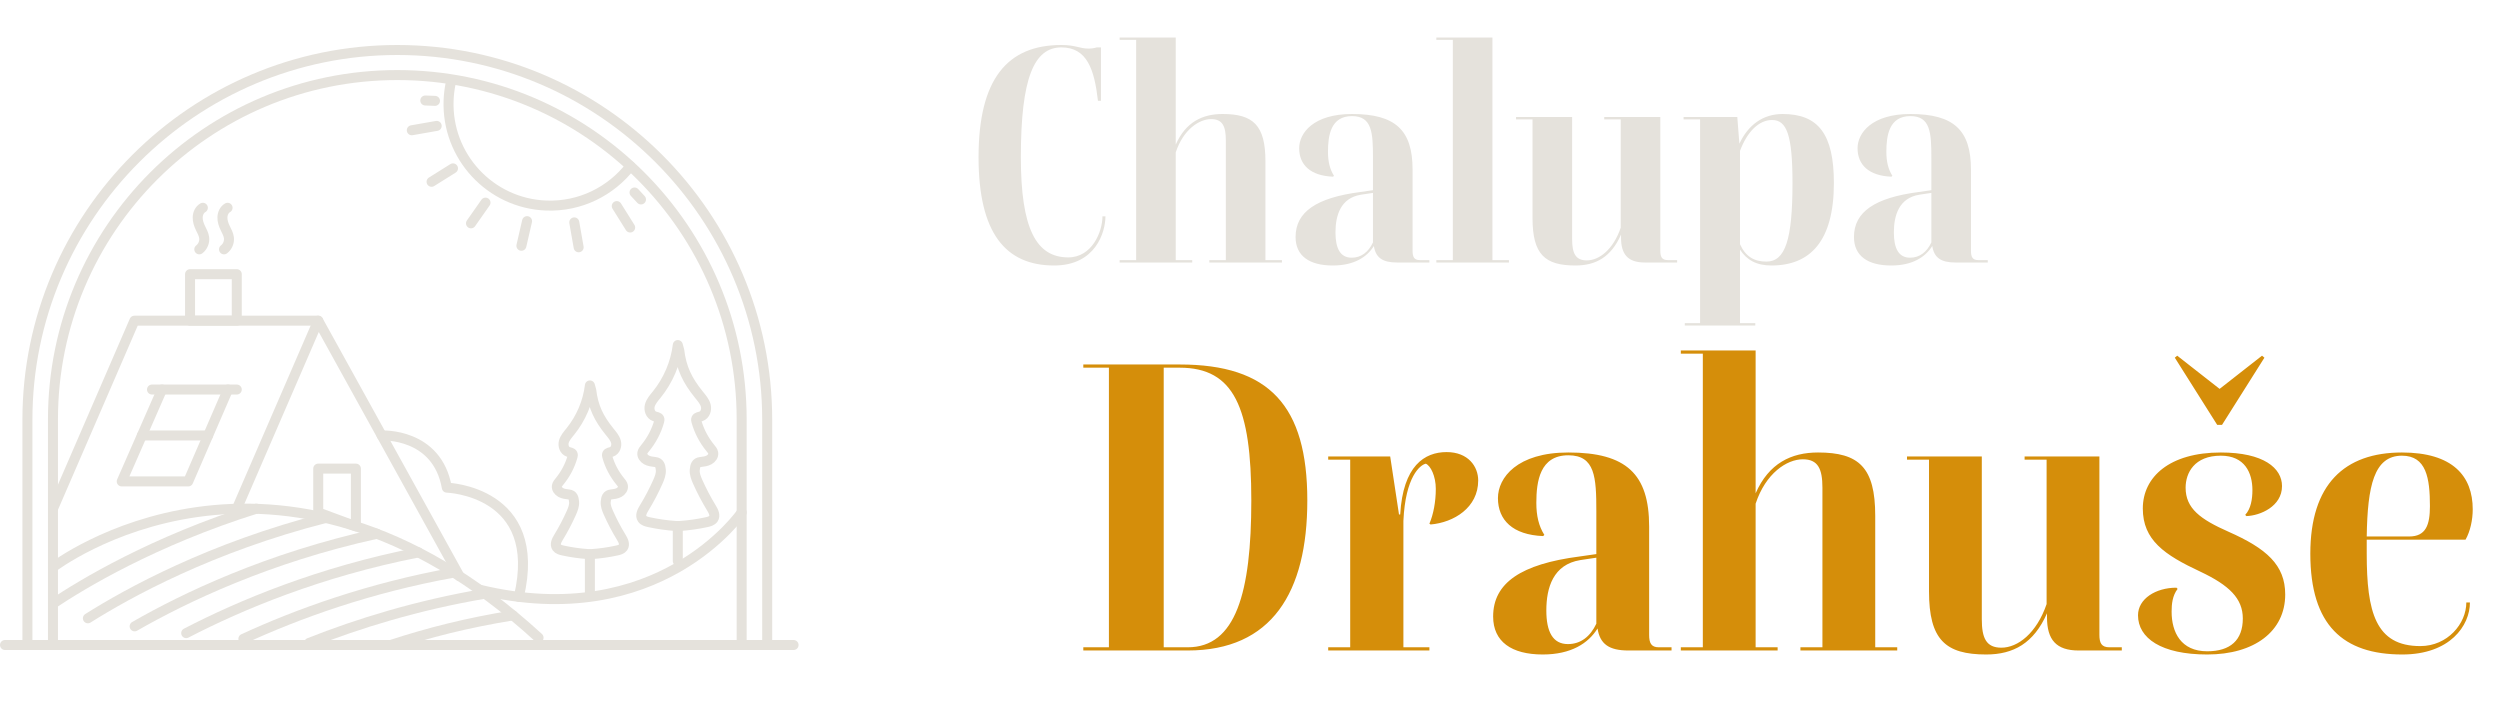 <?xml version="1.0" encoding="UTF-8"?> <svg xmlns="http://www.w3.org/2000/svg" width="200" height="58" viewBox="0 0 200 58" fill="none"><path d="M54.223 42.196V44.88" stroke="#E5E2DC" stroke-width="0.8" stroke-miterlimit="10" stroke-linecap="round" stroke-linejoin="round"></path><path d="M54.066 42.079C53.343 42.029 52.625 41.927 51.919 41.774C51.715 41.729 51.493 41.669 51.377 41.504C51.195 41.247 51.366 40.906 51.53 40.639C51.943 39.964 52.31 39.265 52.629 38.546C52.765 38.239 52.895 37.915 52.865 37.584C52.834 37.253 52.761 37.002 52.413 36.962C52.174 36.935 51.928 36.906 51.719 36.791C51.511 36.677 51.349 36.455 51.389 36.23C51.415 36.082 51.521 35.959 51.618 35.841C52.136 35.211 52.518 34.481 52.734 33.709C52.754 33.637 52.772 33.559 52.74 33.491C52.682 33.365 52.504 33.354 52.368 33.308C52.027 33.192 51.896 32.775 51.985 32.442C52.074 32.109 52.319 31.837 52.54 31.564C53.463 30.42 54.051 29.036 54.223 27.604L54.338 28.015C54.51 29.447 54.983 30.419 55.906 31.564C56.126 31.837 56.372 32.109 56.461 32.442C56.549 32.775 56.418 33.192 56.077 33.308C55.941 33.355 55.764 33.366 55.705 33.491C55.674 33.559 55.692 33.637 55.712 33.709C55.928 34.481 56.31 35.211 56.827 35.841C56.925 35.959 57.031 36.082 57.057 36.23C57.097 36.455 56.935 36.677 56.727 36.791C56.518 36.906 56.272 36.935 56.032 36.962C55.684 37.002 55.612 37.253 55.581 37.584C55.55 37.916 55.68 38.239 55.816 38.546C56.136 39.264 56.504 39.964 56.916 40.639C57.08 40.907 57.25 41.247 57.069 41.504C56.952 41.669 56.73 41.729 56.526 41.774C55.821 41.927 55.102 42.029 54.38 42.079H54.066Z" stroke="#E5E2DC" stroke-width="0.8" stroke-miterlimit="10" stroke-linecap="round" stroke-linejoin="round"></path><path d="M47.192 44.436V47.494" stroke="#E5E2DC" stroke-width="0.8" stroke-miterlimit="10" stroke-linecap="round" stroke-linejoin="round"></path><path d="M47.046 44.327C46.373 44.28 45.703 44.185 45.045 44.042C44.855 44.001 44.648 43.944 44.539 43.791C44.37 43.551 44.529 43.234 44.682 42.984C45.066 42.355 45.409 41.703 45.707 41.033C45.833 40.748 45.955 40.446 45.926 40.137C45.897 39.828 45.83 39.594 45.505 39.557C45.282 39.532 45.053 39.505 44.858 39.398C44.664 39.291 44.513 39.084 44.55 38.874C44.575 38.736 44.673 38.622 44.764 38.512C45.247 37.925 45.603 37.244 45.804 36.525C45.823 36.458 45.84 36.385 45.81 36.322C45.756 36.205 45.59 36.195 45.464 36.151C45.145 36.043 45.024 35.654 45.106 35.344C45.189 35.033 45.418 34.78 45.623 34.525C46.483 33.459 47.032 32.169 47.192 30.835L47.299 31.218C47.459 32.552 47.9 33.459 48.76 34.525C48.966 34.78 49.194 35.033 49.277 35.344C49.36 35.654 49.238 36.043 48.92 36.151C48.793 36.195 48.628 36.205 48.573 36.322C48.544 36.385 48.561 36.458 48.58 36.525C48.781 37.244 49.136 37.925 49.619 38.512C49.71 38.622 49.809 38.737 49.834 38.874C49.871 39.084 49.72 39.291 49.526 39.398C49.331 39.505 49.101 39.532 48.879 39.557C48.554 39.594 48.486 39.828 48.458 40.137C48.429 40.446 48.55 40.748 48.677 41.033C48.975 41.703 49.317 42.355 49.702 42.984C49.855 43.234 50.014 43.551 49.844 43.791C49.736 43.944 49.529 44.001 49.339 44.042C48.681 44.185 48.011 44.28 47.338 44.327H47.046Z" stroke="#E5E2DC" stroke-width="0.8" stroke-miterlimit="10" stroke-linecap="round" stroke-linejoin="round"></path><path d="M18.943 40.701L25.458 25.656L36.754 46.088" stroke="#E5E2DC" stroke-width="0.8" stroke-miterlimit="10" stroke-linecap="round" stroke-linejoin="round"></path><path d="M4.237 40.701L10.753 25.656H25.458" stroke="#E5E2DC" stroke-width="0.8" stroke-miterlimit="10" stroke-linecap="round" stroke-linejoin="round"></path><path d="M18.942 21.934H15.204V25.656H18.942V21.934Z" stroke="#E5E2DC" stroke-width="0.8" stroke-miterlimit="10" stroke-linecap="round" stroke-linejoin="round"></path><path d="M16.228 16.622C15.967 16.77 15.826 17.078 15.816 17.378C15.805 17.677 15.906 17.97 16.035 18.24C16.154 18.49 16.298 18.735 16.334 19.009C16.381 19.361 16.226 19.733 15.943 19.948" stroke="#E5E2DC" stroke-width="0.8" stroke-miterlimit="10" stroke-linecap="round" stroke-linejoin="round"></path><path d="M18.206 16.622C17.945 16.77 17.805 17.078 17.794 17.378C17.783 17.677 17.884 17.97 18.013 18.24C18.132 18.49 18.276 18.735 18.312 19.009C18.359 19.361 18.204 19.733 17.921 19.948" stroke="#E5E2DC" stroke-width="0.8" stroke-miterlimit="10" stroke-linecap="round" stroke-linejoin="round"></path><path d="M12.159 31.163H18.942" stroke="#E5E2DC" stroke-width="0.8" stroke-miterlimit="10" stroke-linecap="round" stroke-linejoin="round"></path><path d="M12.962 31.163L9.738 38.514H15.057L18.24 31.163" stroke="#E5E2DC" stroke-width="0.8" stroke-miterlimit="10" stroke-linecap="round" stroke-linejoin="round"></path><path d="M28.471 42.107L25.459 40.997V37.489H28.471V42.107Z" stroke="#E5E2DC" stroke-width="0.8" stroke-miterlimit="10" stroke-linecap="round" stroke-linejoin="round"></path><path d="M11.351 34.838H16.649" stroke="#E5E2DC" stroke-width="0.8" stroke-miterlimit="10" stroke-linecap="round" stroke-linejoin="round"></path><path d="M50.43 13.292C48.881 15.296 46.42 16.547 43.696 16.444C39.215 16.274 35.719 12.504 35.888 8.023C35.905 7.579 35.957 7.145 36.042 6.722" stroke="#E5E2DC" stroke-width="0.8" stroke-miterlimit="10" stroke-linecap="round" stroke-linejoin="round"></path><path d="M34.799 8.069L34.023 8.04" stroke="#E5E2DC" stroke-width="0.8" stroke-miterlimit="10" stroke-linecap="round" stroke-linejoin="round"></path><path d="M51.279 15.956L50.762 15.399" stroke="#E5E2DC" stroke-width="0.8" stroke-miterlimit="10" stroke-linecap="round" stroke-linejoin="round"></path><path d="M38.84 16.211L37.679 17.867" stroke="#E5E2DC" stroke-width="0.8" stroke-miterlimit="10" stroke-linecap="round" stroke-linejoin="round"></path><path d="M46.292 19.783L45.942 17.791" stroke="#E5E2DC" stroke-width="0.8" stroke-miterlimit="10" stroke-linecap="round" stroke-linejoin="round"></path><path d="M32.944 10.421L34.935 10.072" stroke="#E5E2DC" stroke-width="0.8" stroke-miterlimit="10" stroke-linecap="round" stroke-linejoin="round"></path><path d="M42.165 17.692L41.712 19.662" stroke="#E5E2DC" stroke-width="0.8" stroke-miterlimit="10" stroke-linecap="round" stroke-linejoin="round"></path><path d="M50.413 18.201L49.34 16.487" stroke="#E5E2DC" stroke-width="0.8" stroke-miterlimit="10" stroke-linecap="round" stroke-linejoin="round"></path><path d="M34.525 14.543L36.239 13.47" stroke="#E5E2DC" stroke-width="0.8" stroke-miterlimit="10" stroke-linecap="round" stroke-linejoin="round"></path><path d="M2.193 51.447V33.592C2.193 17.275 15.468 4 31.785 4C48.102 4 61.376 17.275 61.376 33.592V51.447" stroke="#E5E2DC" stroke-width="0.8" stroke-miterlimit="10" stroke-linecap="round" stroke-linejoin="round"></path><path d="M4.237 51.447V33.552C4.237 18.338 16.571 6.005 31.785 6.005C46.999 6.005 59.333 18.338 59.333 33.552V51.447" stroke="#E5E2DC" stroke-width="0.8" stroke-miterlimit="10" stroke-linecap="round" stroke-linejoin="round"></path><path d="M63.486 51.6C63.486 51.6 44.83 51.6 32.168 51.6L0.4 51.6" stroke="#E5E2DC" stroke-width="0.8" stroke-miterlimit="10" stroke-linecap="round" stroke-linejoin="round"></path><path d="M43.085 51.014C22.026 31.73 4.237 45.38 4.237 45.38" stroke="#E5E2DC" stroke-width="0.8" stroke-miterlimit="10" stroke-linecap="round" stroke-linejoin="round"></path><path d="M4.237 48.298C6.548 46.751 12.262 43.285 20.509 40.692" stroke="#E5E2DC" stroke-width="0.8" stroke-miterlimit="10" stroke-linecap="round" stroke-linejoin="round"></path><path d="M59.333 40.997C59.333 40.997 52.727 50.653 38.351 47.171" stroke="#E5E2DC" stroke-width="0.8" stroke-miterlimit="10" stroke-linecap="round" stroke-linejoin="round"></path><path d="M30.534 34.839C30.534 34.839 34.971 34.599 35.747 39.012C35.747 39.012 43.533 39.257 41.505 47.749" stroke="#E5E2DC" stroke-width="0.8" stroke-miterlimit="10" stroke-linecap="round" stroke-linejoin="round"></path><path d="M7.031 49.464C10.227 47.446 16.879 43.771 26.055 41.436" stroke="#E5E2DC" stroke-width="0.8" stroke-miterlimit="10" stroke-linecap="round" stroke-linejoin="round"></path><path d="M10.771 50.108C14.732 47.834 21.427 44.611 30.153 42.701" stroke="#E5E2DC" stroke-width="0.8" stroke-miterlimit="10" stroke-linecap="round" stroke-linejoin="round"></path><path d="M14.895 50.651C19.215 48.412 25.571 45.74 33.477 44.193" stroke="#E5E2DC" stroke-width="0.8" stroke-miterlimit="10" stroke-linecap="round" stroke-linejoin="round"></path><path d="M19.471 51.105C23.79 49.115 29.502 47.033 36.311 45.807" stroke="#E5E2DC" stroke-width="0.8" stroke-miterlimit="10" stroke-linecap="round" stroke-linejoin="round"></path><path d="M24.729 51.433C28.652 49.879 33.39 48.412 38.8 47.493" stroke="#E5E2DC" stroke-width="0.8" stroke-miterlimit="10" stroke-linecap="round" stroke-linejoin="round"></path><path d="M31.259 51.597C34.325 50.605 37.289 49.841 41.035 49.23" stroke="#E5E2DC" stroke-width="0.8" stroke-miterlimit="10" stroke-linecap="round" stroke-linejoin="round"></path><path d="M84.909 3.6C86.085 3.6 86.325 3.888 87.117 3.888C87.284 3.888 87.501 3.864 87.74 3.792H88.076V8.064H87.837C87.549 5.568 86.972 3.792 84.909 3.792C82.725 3.792 81.668 6.24 81.668 12.576C81.668 18.288 82.892 20.592 85.46 20.592C87.356 20.592 88.197 18.552 88.197 17.304H88.436C88.436 18.576 87.644 21.24 84.332 21.24C80.445 21.24 78.284 18.648 78.284 12.576C78.284 6.288 80.612 3.6 84.909 3.6ZM95.379 20.808V21H89.571V20.808H90.891V3.192H89.571V3H94.059V11.568C94.851 9.768 96.195 9.12 97.803 9.12C100.251 9.12 101.235 10.008 101.235 12.912V20.808H102.555V21H96.747V20.808H98.067V11.232C98.067 10.104 97.803 9.528 96.891 9.528C95.931 9.528 94.659 10.368 94.059 12.192V20.808H95.379ZM111.758 21C110.606 21 110.054 20.616 109.91 19.68C109.358 20.568 108.326 21.24 106.622 21.24C104.75 21.24 103.646 20.472 103.646 18.96C103.646 16.944 105.326 15.816 108.83 15.36L109.838 15.216V12.648C109.838 10.608 109.766 9.288 108.158 9.288C106.454 9.288 106.238 10.848 106.238 12.144C106.238 12.912 106.382 13.536 106.718 14.064L106.646 14.136C104.822 14.064 103.934 13.176 103.934 11.856C103.934 10.632 105.086 9.12 108.158 9.12C111.638 9.12 113.006 10.416 113.006 13.56V20.064C113.006 20.544 113.126 20.808 113.582 20.808H114.35V21H111.758ZM106.838 18.6C106.838 19.872 107.222 20.616 108.134 20.616C108.902 20.616 109.478 20.16 109.838 19.392V15.432L108.878 15.576C107.246 15.84 106.838 17.232 106.838 18.6ZM120.715 20.808V21H114.907V20.808H116.227V3.192H114.907V3H119.395V20.808H120.715ZM128.338 9.36H132.826V20.064C132.826 20.544 132.946 20.808 133.426 20.808H134.17V21H131.578C130.234 21 129.682 20.352 129.682 19.008V18.768C128.89 20.568 127.666 21.24 126.034 21.24C123.586 21.24 122.602 20.352 122.602 17.448V9.552H121.282V9.36H125.77V19.128C125.77 20.256 126.034 20.832 126.946 20.832C127.93 20.832 129.058 19.968 129.658 18.216V9.552H128.338V9.36ZM140.423 25.848V26.04H134.783V25.848H136.007V9.552H134.687V9.36H138.983L139.151 11.496C139.847 10.008 141.023 9.12 142.607 9.12C145.463 9.12 146.711 10.728 146.711 14.64C146.711 19.296 144.815 21.24 141.719 21.24C140.495 21.24 139.727 20.784 139.199 19.968V25.848H140.423ZM139.199 12.072V19.536C139.655 20.544 140.351 20.928 141.311 20.928C142.823 20.928 143.399 19.176 143.399 14.64C143.399 10.8 142.943 9.6 141.767 9.6C140.711 9.6 139.775 10.536 139.199 12.072ZM156.429 21C155.277 21 154.725 20.616 154.581 19.68C154.029 20.568 152.997 21.24 151.293 21.24C149.421 21.24 148.317 20.472 148.317 18.96C148.317 16.944 149.997 15.816 153.501 15.36L154.509 15.216V12.648C154.509 10.608 154.437 9.288 152.829 9.288C151.125 9.288 150.909 10.848 150.909 12.144C150.909 12.912 151.053 13.536 151.389 14.064L151.317 14.136C149.493 14.064 148.605 13.176 148.605 11.856C148.605 10.632 149.757 9.12 152.829 9.12C156.309 9.12 157.677 10.416 157.677 13.56V20.064C157.677 20.544 157.797 20.808 158.253 20.808H159.021V21H156.429ZM151.509 18.6C151.509 19.872 151.893 20.616 152.805 20.616C153.573 20.616 154.149 20.16 154.509 19.392V15.432L153.549 15.576C151.917 15.84 151.509 17.232 151.509 18.6Z" fill="#E5E2DC"></path><path d="M86.665 29.415V29.159H94.377C101.545 29.159 104.585 32.455 104.585 40.039C104.585 47.399 101.737 52.039 95.017 52.039H86.665V51.783H88.713V29.415H86.665ZM94.377 29.415H93.097V51.783H95.017C98.857 51.783 100.105 47.431 100.105 40.039C100.105 32.615 98.729 29.415 94.377 29.415ZM114.352 51.783V52.039H106.256V51.783H108.016V36.775H106.256V36.519H111.216L111.92 41.159H112.016C112.24 37.255 113.968 36.167 115.728 36.167C117.456 36.167 118.256 37.319 118.256 38.439C118.256 40.615 116.304 41.799 114.448 41.959L114.352 41.895C114.672 41.159 114.864 40.135 114.864 39.111C114.864 38.087 114.448 37.255 114.064 37.095C113.616 37.191 112.432 38.119 112.272 41.671V51.783H114.352ZM130.267 52.039C128.731 52.039 127.995 51.527 127.803 50.279C127.067 51.463 125.691 52.359 123.419 52.359C120.923 52.359 119.451 51.335 119.451 49.319C119.451 46.631 121.691 45.127 126.363 44.519L127.707 44.327V40.903C127.707 38.183 127.611 36.423 125.467 36.423C123.195 36.423 122.907 38.503 122.907 40.231C122.907 41.255 123.099 42.087 123.547 42.791L123.451 42.887C121.019 42.791 119.835 41.607 119.835 39.847C119.835 38.215 121.371 36.199 125.467 36.199C130.107 36.199 131.931 37.927 131.931 42.119V50.791C131.931 51.431 132.091 51.783 132.699 51.783H133.723V52.039H130.267ZM123.707 48.839C123.707 50.535 124.219 51.527 125.435 51.527C126.459 51.527 127.227 50.919 127.707 49.895V44.615L126.427 44.807C124.251 45.159 123.707 47.015 123.707 48.839ZM142.21 51.783V52.039H134.466V51.783H136.226V28.295H134.466V28.039H140.45V39.463C141.506 37.063 143.298 36.199 145.442 36.199C148.706 36.199 150.018 37.383 150.018 41.255V51.783H151.778V52.039H144.034V51.783H145.794V39.015C145.794 37.511 145.442 36.743 144.226 36.743C142.946 36.743 141.25 37.863 140.45 40.295V51.783H142.21ZM161.968 36.519H167.952V50.791C167.952 51.431 168.112 51.783 168.752 51.783H169.744V52.039H166.288C164.496 52.039 163.76 51.175 163.76 49.383V49.063C162.704 51.463 161.072 52.359 158.896 52.359C155.632 52.359 154.32 51.175 154.32 47.303V36.775H152.56V36.519H158.544V49.543C158.544 51.047 158.896 51.815 160.112 51.815C161.424 51.815 162.928 50.663 163.728 48.327V36.775H161.968V36.519ZM177.377 33.991L173.985 28.615L174.177 28.455L177.569 31.111L180.961 28.455L181.153 28.615L177.761 33.991H177.377ZM176.577 52.103C178.433 52.103 179.425 51.207 179.425 49.479C179.425 47.879 178.337 46.823 176.033 45.735C173.153 44.391 171.425 43.207 171.425 40.679C171.425 38.151 173.569 36.199 177.665 36.199C181.089 36.199 182.561 37.447 182.561 38.887C182.561 40.519 180.801 41.255 179.713 41.287L179.617 41.191C180.065 40.711 180.193 39.943 180.193 39.207C180.193 37.831 179.585 36.455 177.665 36.455C175.553 36.455 174.849 37.831 174.849 39.015C174.849 40.679 176.033 41.543 178.273 42.535C181.313 43.879 182.817 45.191 182.817 47.559C182.817 50.503 180.353 52.359 176.577 52.359C172.897 52.359 171.041 51.047 171.041 49.223C171.041 47.911 172.449 47.015 174.113 47.015L174.209 47.111C173.793 47.655 173.729 48.327 173.729 48.935C173.729 50.567 174.465 52.103 176.577 52.103ZM184.826 44.295C184.826 38.759 187.546 36.199 192.154 36.199C196.218 36.199 197.818 38.087 197.818 40.743C197.818 41.575 197.626 42.503 197.242 43.175H189.338V44.295C189.338 48.967 190.042 51.687 193.626 51.687C195.802 51.687 197.306 49.895 197.306 48.199H197.594C197.594 50.055 195.994 52.359 192.186 52.359C187.45 52.359 184.826 50.023 184.826 44.295ZM192.154 36.455C189.914 36.455 189.402 38.887 189.338 42.919H192.73C194.074 42.919 194.394 41.991 194.394 40.487C194.394 38.247 194.106 36.455 192.154 36.455Z" fill="#D58E0A"></path></svg> 